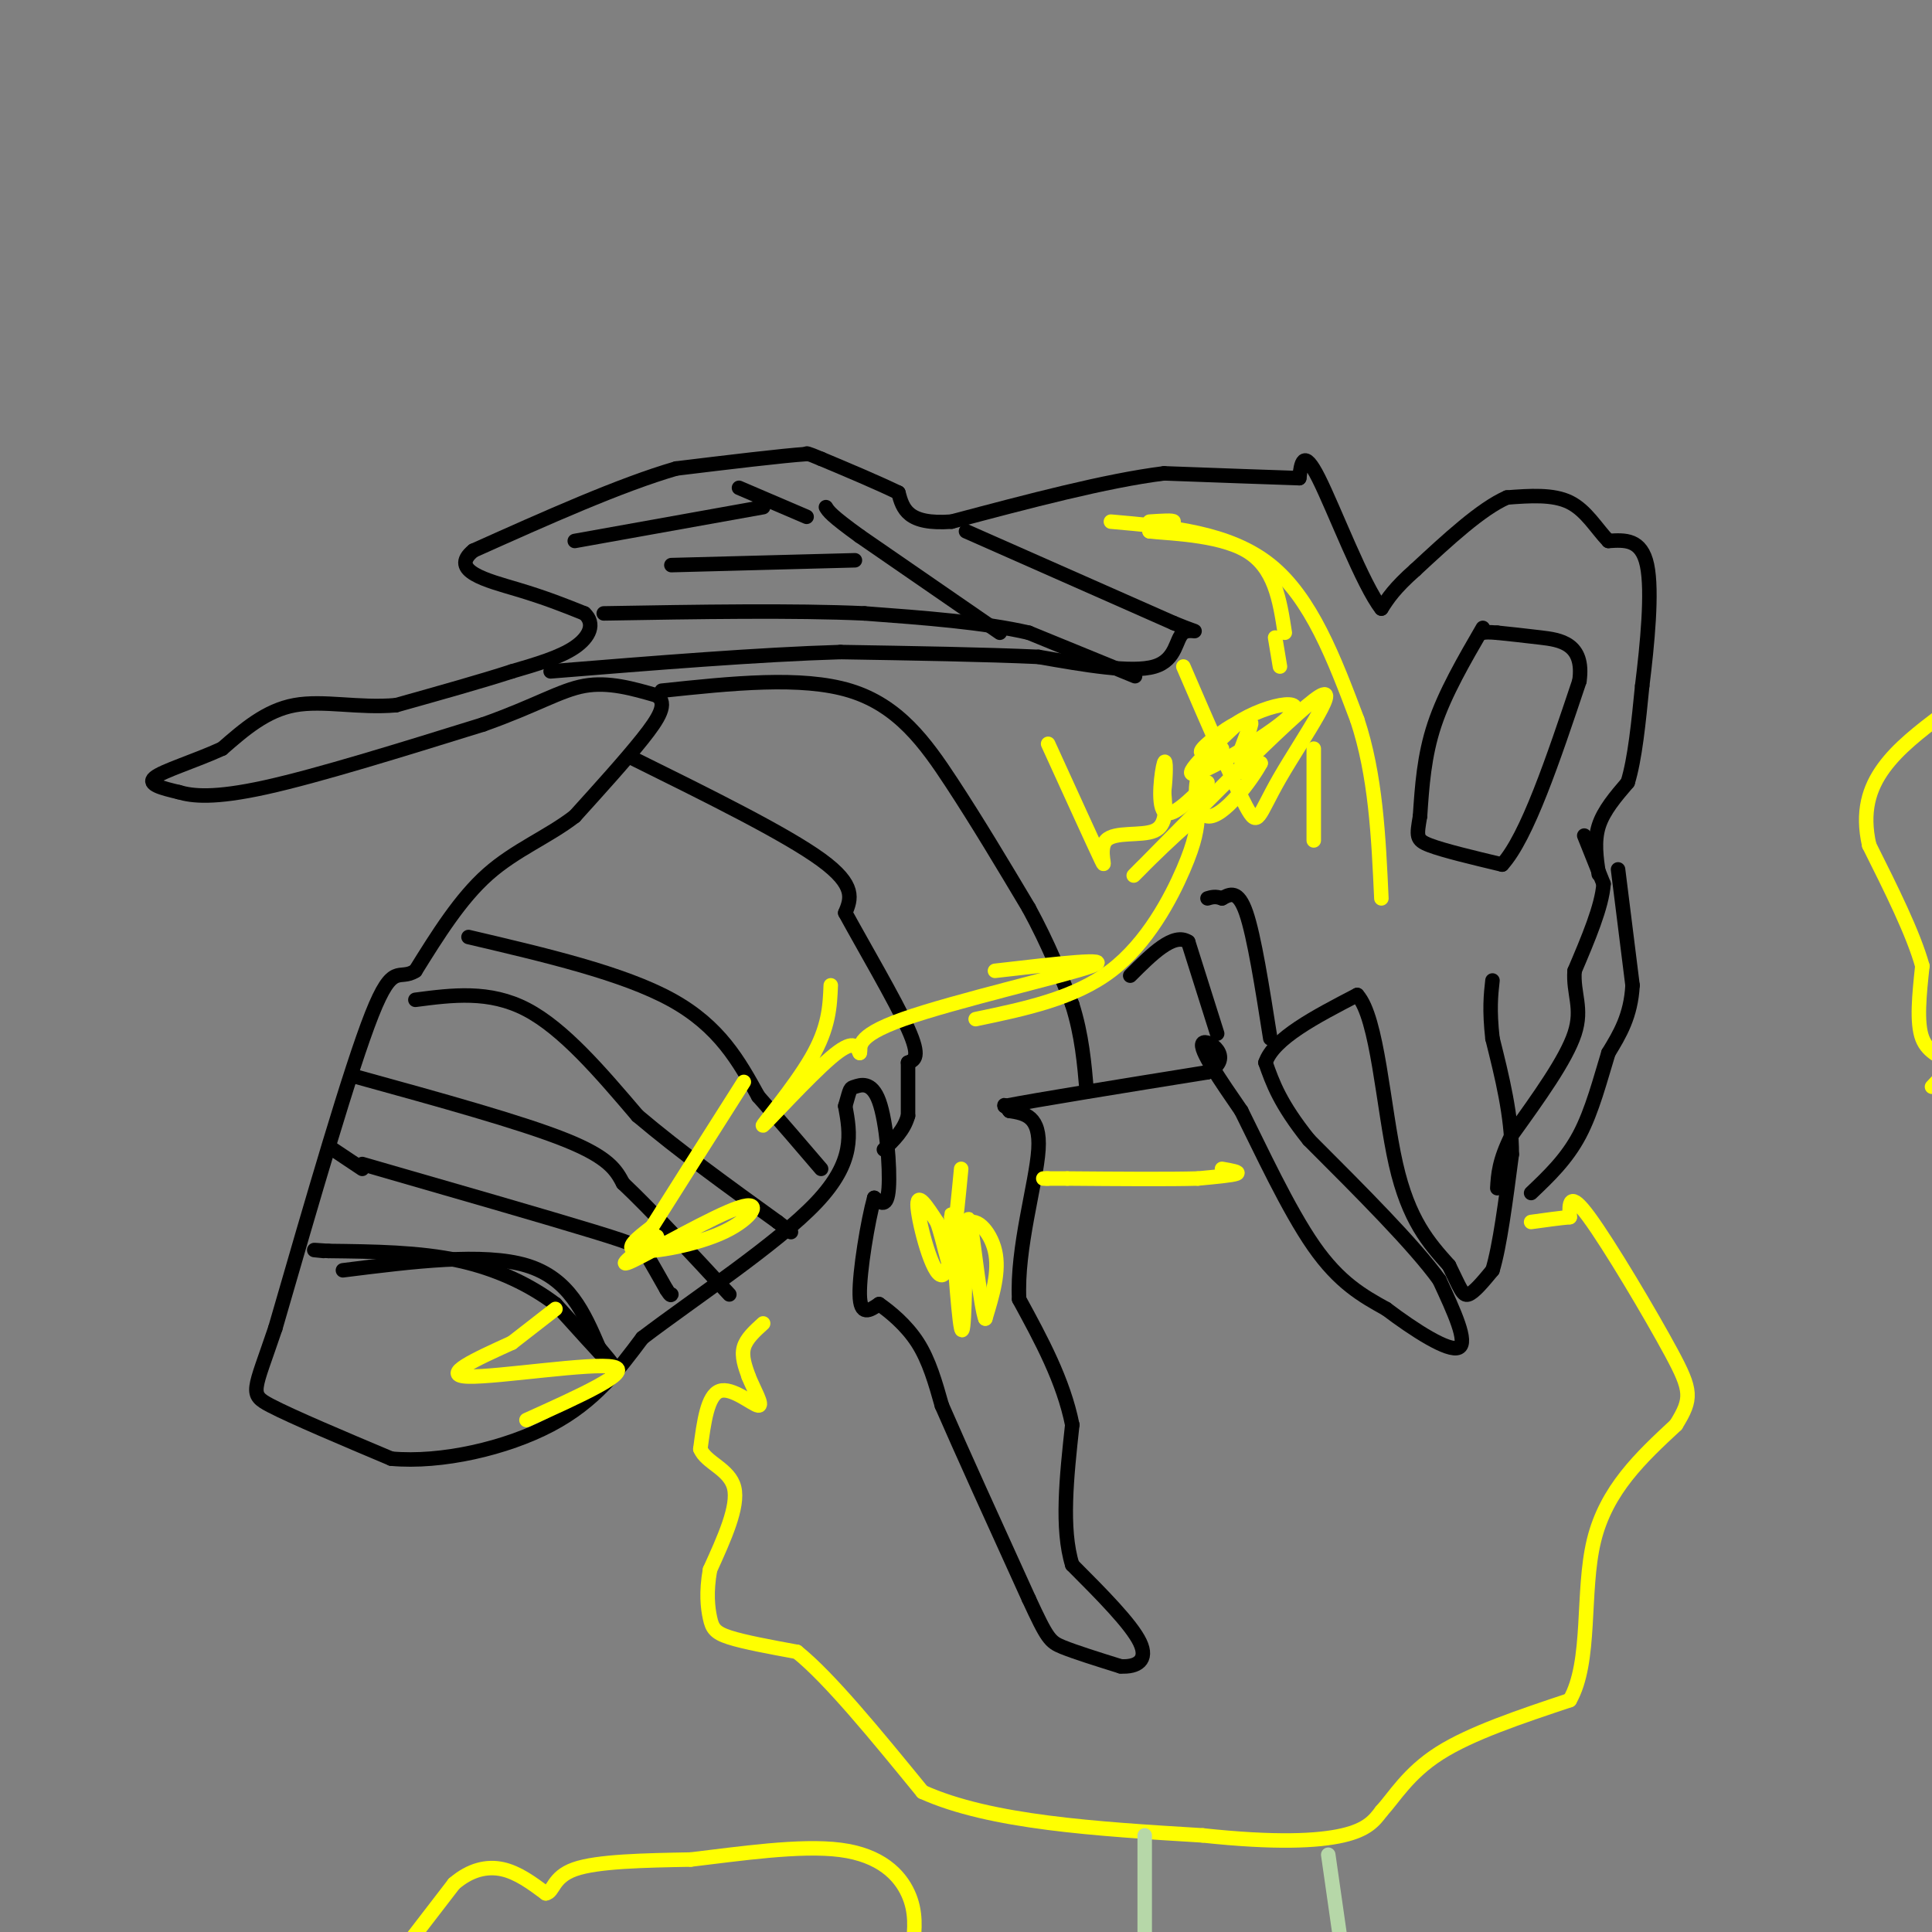 <svg viewBox='0 0 400 400' version='1.1' xmlns='http://www.w3.org/2000/svg' xmlns:xlink='http://www.w3.org/1999/xlink'><rect x="0" y="0" width="400" height="400" fill="#808080" stroke="none"/><g fill='none' stroke='#000000' stroke-width='3' stroke-linecap='round' stroke-linejoin='round'><path d='M328,173c0.000,0.000 4.000,10.000 4,10'/><path d='M332,183c-0.333,4.667 -3.167,11.333 -6,18'/><path d='M326,201c-0.356,4.756 1.756,7.644 0,13c-1.756,5.356 -7.378,13.178 -13,21'/><path d='M313,235c-2.667,5.333 -2.833,8.167 -3,11'/><path d='M335,180c0.000,0.000 3.000,24.000 3,24'/><path d='M338,204c-0.333,6.333 -2.667,10.167 -5,14'/><path d='M333,218c-1.667,5.422 -3.333,11.978 -6,17c-2.667,5.022 -6.333,8.511 -10,12'/><path d='M331,181c-0.500,-3.417 -1.000,-6.833 0,-10c1.000,-3.167 3.500,-6.083 6,-9'/><path d='M337,162c1.500,-4.833 2.250,-12.417 3,-20'/><path d='M340,142c1.044,-8.444 2.156,-19.556 1,-25c-1.156,-5.444 -4.578,-5.222 -8,-5'/><path d='M333,112c-2.444,-2.511 -4.556,-6.289 -8,-8c-3.444,-1.711 -8.222,-1.356 -13,-1'/><path d='M312,103c-5.333,2.333 -12.167,8.667 -19,15'/><path d='M293,118c-4.333,3.833 -5.667,5.917 -7,8'/><path d='M286,126c-3.800,-4.756 -9.800,-20.644 -13,-27c-3.200,-6.356 -3.600,-3.178 -4,0'/><path d='M269,99c-5.333,-0.167 -16.667,-0.583 -28,-1'/><path d='M241,98c-12.000,1.500 -28.000,5.750 -44,10'/><path d='M197,108c-9.167,0.667 -10.083,-2.667 -11,-6'/><path d='M186,102c-4.500,-2.167 -10.250,-4.583 -16,-7'/><path d='M170,95c-3.167,-1.333 -3.083,-1.167 -3,-1'/><path d='M167,94c-5.000,0.333 -16.000,1.667 -27,3'/><path d='M140,97c-11.500,3.333 -26.750,10.167 -42,17'/><path d='M98,114c-5.156,4.200 2.956,6.200 9,8c6.044,1.800 10.022,3.400 14,5'/><path d='M121,127c2.311,2.111 1.089,4.889 -2,7c-3.089,2.111 -8.044,3.556 -13,5'/><path d='M106,139c-6.167,2.000 -15.083,4.500 -24,7'/><path d='M82,146c-7.733,0.689 -15.067,-1.089 -21,0c-5.933,1.089 -10.467,5.044 -15,9'/><path d='M46,155c-5.667,2.600 -12.333,4.600 -14,6c-1.667,1.400 1.667,2.200 5,3'/><path d='M37,164c2.778,0.822 7.222,1.378 18,-1c10.778,-2.378 27.889,-7.689 45,-13'/><path d='M100,150c11.000,-3.889 16.000,-7.111 21,-8c5.000,-0.889 10.000,0.556 15,2'/><path d='M136,144c2.289,1.600 0.511,4.600 -3,9c-3.511,4.400 -8.756,10.200 -14,16'/><path d='M119,169c-5.511,4.267 -12.289,6.933 -18,12c-5.711,5.067 -10.356,12.533 -15,20'/><path d='M86,201c-3.444,2.222 -4.556,-2.222 -9,9c-4.444,11.222 -12.222,38.111 -20,65'/><path d='M57,275c-4.444,13.178 -5.556,13.622 -1,16c4.556,2.378 14.778,6.689 25,11'/><path d='M81,302c10.378,0.956 23.822,-2.156 33,-7c9.178,-4.844 14.089,-11.422 19,-18'/><path d='M133,277c10.689,-8.133 27.911,-19.467 36,-28c8.089,-8.533 7.044,-14.267 6,-20'/><path d='M175,229c1.120,-3.901 0.919,-3.654 2,-4c1.081,-0.346 3.445,-1.285 5,3c1.555,4.285 2.301,13.796 2,18c-0.301,4.204 -1.651,3.102 -3,2'/><path d='M181,248c-1.311,4.667 -3.089,15.333 -3,20c0.089,4.667 2.044,3.333 4,2'/><path d='M182,270c2.178,1.511 5.622,4.289 8,8c2.378,3.711 3.689,8.356 5,13'/><path d='M195,291c3.833,8.833 10.917,24.417 18,40'/><path d='M213,331c3.822,8.267 4.378,8.933 7,10c2.622,1.067 7.311,2.533 12,4'/><path d='M232,345c3.378,0.222 5.822,-1.222 4,-5c-1.822,-3.778 -7.911,-9.889 -14,-16'/><path d='M222,324c-2.333,-7.500 -1.167,-18.250 0,-29'/><path d='M222,295c-1.833,-9.167 -6.417,-17.583 -11,-26'/><path d='M211,269c-0.556,-10.578 3.556,-24.022 4,-31c0.444,-6.978 -2.778,-7.489 -6,-8'/><path d='M209,230c-1.167,-1.500 -1.083,-1.250 -1,-1'/><path d='M208,229c6.833,-1.333 24.417,-4.167 42,-7'/><path d='M250,222c5.956,-3.044 -0.156,-7.156 -1,-6c-0.844,1.156 3.578,7.578 8,14'/><path d='M257,230c3.911,7.822 9.689,20.378 15,28c5.311,7.622 10.156,10.311 15,13'/><path d='M287,271c5.844,4.422 12.956,8.978 15,8c2.044,-0.978 -0.978,-7.489 -4,-14'/><path d='M298,265c-5.167,-7.167 -16.083,-18.083 -27,-29'/><path d='M271,236c-6.000,-7.500 -7.500,-11.750 -9,-16'/><path d='M262,220c1.667,-5.000 10.333,-9.500 19,-14'/><path d='M281,206c4.244,4.667 5.356,23.333 8,35c2.644,11.667 6.822,16.333 11,21'/><path d='M300,262c2.378,4.822 2.822,6.378 4,6c1.178,-0.378 3.089,-2.689 5,-5'/><path d='M309,263c1.500,-4.833 2.750,-14.417 4,-24'/><path d='M313,239c0.000,-8.000 -2.000,-16.000 -4,-24'/><path d='M309,215c-0.667,-6.000 -0.333,-9.000 0,-12'/><path d='M307,130c-3.917,6.750 -7.833,13.500 -10,20c-2.167,6.500 -2.583,12.750 -3,19'/><path d='M294,169c-0.689,4.111 -0.911,4.889 2,6c2.911,1.111 8.956,2.556 15,4'/><path d='M311,179c5.167,-5.667 10.583,-21.833 16,-38'/><path d='M327,141c1.111,-7.867 -4.111,-8.533 -8,-9c-3.889,-0.467 -6.444,-0.733 -9,-1'/><path d='M310,131c-2.000,-0.167 -2.500,-0.083 -3,0'/><path d='M74,223c16.917,4.667 33.833,9.333 43,13c9.167,3.667 10.583,6.333 12,9'/><path d='M129,245c5.667,5.333 13.833,14.167 22,23'/><path d='M75,241c19.133,5.511 38.267,11.022 48,14c9.733,2.978 10.067,3.422 11,5c0.933,1.578 2.467,4.289 4,7'/><path d='M138,267c0.833,1.333 0.917,1.167 1,1'/><path d='M71,263c14.583,-1.833 29.167,-3.667 38,-1c8.833,2.667 11.917,9.833 15,17'/><path d='M124,279c3.267,3.844 3.933,4.956 2,3c-1.933,-1.956 -6.467,-6.978 -11,-12'/><path d='M115,270c-4.956,-3.778 -11.844,-7.222 -20,-9c-8.156,-1.778 -17.578,-1.889 -27,-2'/><path d='M68,259c-4.667,-0.333 -2.833,-0.167 -1,0'/><path d='M75,242c0.000,0.000 -6.000,-4.000 -6,-4'/><path d='M86,207c7.667,-1.000 15.333,-2.000 23,2c7.667,4.000 15.333,13.000 23,22'/><path d='M132,231c8.667,7.333 18.833,14.667 29,22'/><path d='M161,253c4.833,3.667 2.417,1.833 0,0'/><path d='M97,194c16.000,3.750 32.000,7.500 42,13c10.000,5.500 14.000,12.750 18,20'/><path d='M157,227c5.167,5.833 9.083,10.417 13,15'/><path d='M131,157c15.833,7.833 31.667,15.667 39,21c7.333,5.333 6.167,8.167 5,11'/><path d='M175,189c3.667,6.733 10.333,18.067 13,24c2.667,5.933 1.333,6.467 0,7'/><path d='M188,220c0.000,3.000 0.000,7.000 0,11'/><path d='M188,231c-0.833,3.000 -2.917,5.000 -5,7'/><path d='M137,143c14.489,-1.533 28.978,-3.067 39,0c10.022,3.067 15.578,10.733 21,19c5.422,8.267 10.711,17.133 16,26'/><path d='M213,188c4.167,7.667 6.583,13.833 9,20'/><path d='M222,208c2.000,6.333 2.500,12.167 3,18'/><path d='M200,110c0.000,0.000 43.000,19.000 43,19'/><path d='M243,129c7.179,2.952 3.625,0.833 2,2c-1.625,1.167 -1.321,5.619 -6,7c-4.679,1.381 -14.339,-0.310 -24,-2'/><path d='M215,136c-10.833,-0.500 -25.917,-0.750 -41,-1'/><path d='M174,135c-16.833,0.500 -38.417,2.250 -60,4'/><path d='M235,140c0.000,0.000 -22.000,-9.000 -22,-9'/><path d='M213,131c-9.333,-2.167 -21.667,-3.083 -34,-4'/><path d='M179,127c-14.667,-0.667 -34.333,-0.333 -54,0'/><path d='M207,131c0.000,0.000 -29.000,-20.000 -29,-20'/><path d='M178,111c-6.000,-4.333 -6.500,-5.167 -7,-6'/><path d='M177,116c0.000,0.000 -38.000,1.000 -38,1'/><path d='M167,107c0.000,0.000 -14.000,-6.000 -14,-6'/><path d='M158,105c0.000,0.000 -39.000,7.000 -39,7'/><path d='M252,214c0.000,0.000 -6.000,-19.000 -6,-19'/><path d='M246,195c-3.000,-2.000 -7.500,2.500 -12,7'/><path d='M263,215c-1.667,-10.583 -3.333,-21.167 -5,-26c-1.667,-4.833 -3.333,-3.917 -5,-3'/><path d='M253,186c-1.333,-0.500 -2.167,-0.250 -3,0'/></g>
<g fill='none' stroke='#ffff00' stroke-width='3' stroke-linecap='round' stroke-linejoin='round'><path d='M158,274c-1.750,1.583 -3.500,3.167 -4,5c-0.500,1.833 0.250,3.917 1,6'/><path d='M155,285c1.036,2.607 3.125,6.125 2,6c-1.125,-0.125 -5.464,-3.893 -8,-3c-2.536,0.893 -3.268,6.446 -4,12'/><path d='M145,300c1.156,2.889 6.044,4.111 7,8c0.956,3.889 -2.022,10.444 -5,17'/><path d='M147,325c-0.845,4.690 -0.458,7.917 0,10c0.458,2.083 0.988,3.024 4,4c3.012,0.976 8.506,1.988 14,3'/><path d='M165,342c6.667,5.333 16.333,17.167 26,29'/><path d='M191,371c14.000,6.333 36.000,7.667 58,9'/><path d='M249,380c15.111,1.622 23.889,1.178 29,0c5.111,-1.178 6.556,-3.089 8,-5'/><path d='M286,375c2.711,-2.956 5.489,-7.844 12,-12c6.511,-4.156 16.756,-7.578 27,-11'/><path d='M325,352c4.556,-7.978 2.444,-22.422 5,-33c2.556,-10.578 9.778,-17.289 17,-24'/><path d='M347,295c3.369,-5.440 3.292,-7.042 -1,-15c-4.292,-7.958 -12.798,-22.274 -17,-28c-4.202,-5.726 -4.101,-2.863 -4,0'/><path d='M325,252c-2.000,0.167 -5.000,0.583 -8,1'/><path d='M253,242c1.917,0.333 3.833,0.667 3,1c-0.833,0.333 -4.417,0.667 -8,1'/><path d='M248,244c-5.833,0.167 -16.417,0.083 -27,0'/><path d='M221,244c-5.167,0.000 -4.583,0.000 -4,0'/><path d='M217,244c-0.833,0.000 -0.917,0.000 -1,0'/></g>
<g fill='none' stroke='#b6d7a8' stroke-width='3' stroke-linecap='round' stroke-linejoin='round'><path d='M237,380c0.000,0.000 0.000,25.000 0,25'/><path d='M275,384c0.000,0.000 3.000,21.000 3,21'/><path d='M278,405c0.667,3.833 0.833,2.917 1,2'/></g>
<g fill='none' stroke='#ffff00' stroke-width='3' stroke-linecap='round' stroke-linejoin='round'><path d='M199,242c-1.044,10.911 -2.089,21.822 -4,22c-1.911,0.178 -4.689,-10.378 -5,-14c-0.311,-3.622 1.844,-0.311 4,3'/><path d='M194,253c1.327,3.542 2.644,10.898 3,9c0.356,-1.898 -0.250,-13.049 0,-10c0.250,3.049 1.357,20.300 2,23c0.643,2.700 0.821,-9.150 1,-21'/><path d='M200,254c1.578,-2.778 5.022,0.778 6,5c0.978,4.222 -0.511,9.111 -2,14'/><path d='M204,273c-0.933,-2.267 -2.267,-14.933 -3,-19c-0.733,-4.067 -0.867,0.467 -1,5'/><path d='M238,108c2.500,-0.167 5.000,-0.333 5,0c0.000,0.333 -2.500,1.167 -5,2'/><path d='M238,110c3.311,0.444 14.089,0.556 20,4c5.911,3.444 6.956,10.222 8,17'/><path d='M264,132c0.000,0.000 1.000,6.000 1,6'/><path d='M272,155c0.000,0.000 0.000,19.000 0,19'/><path d='M217,154c4.821,10.583 9.643,21.167 11,24c1.357,2.833 -0.750,-2.083 1,-4c1.750,-1.917 7.357,-0.833 10,-2c2.643,-1.167 2.321,-4.583 2,-8'/><path d='M241,164c0.417,-3.262 0.458,-7.417 0,-6c-0.458,1.417 -1.417,8.405 0,10c1.417,1.595 5.208,-2.202 9,-6'/><path d='M257,155c1.156,-3.133 2.311,-6.267 2,-5c-0.311,1.267 -2.089,6.933 -2,9c0.089,2.067 2.044,0.533 4,-1'/><path d='M261,158c-1.642,3.146 -7.747,11.512 -11,11c-3.253,-0.512 -3.656,-9.900 2,-16c5.656,-6.100 17.369,-8.912 16,-6c-1.369,2.912 -15.820,11.546 -20,13c-4.180,1.454 1.910,-4.273 8,-10'/><path d='M256,150c-0.489,-0.444 -5.711,3.444 -7,5c-1.289,1.556 1.356,0.778 4,0'/><path d='M109,294c11.133,-5.022 22.267,-10.044 18,-11c-4.267,-0.956 -23.933,2.156 -30,2c-6.067,-0.156 1.467,-3.578 9,-7'/><path d='M106,278c3.000,-2.333 6.000,-4.667 9,-7'/><path d='M136,256c-4.547,3.470 -9.094,6.941 -5,5c4.094,-1.941 16.829,-9.293 22,-11c5.171,-1.707 2.777,2.233 -3,5c-5.777,2.767 -14.936,4.362 -18,4c-3.064,-0.362 -0.032,-2.681 3,-5'/><path d='M135,254c3.667,-5.833 11.333,-17.917 19,-30'/><path d='M172,204c-0.179,4.345 -0.357,8.690 -4,15c-3.643,6.310 -10.750,14.583 -10,14c0.750,-0.583 9.357,-10.024 14,-14c4.643,-3.976 5.321,-2.488 6,-1'/><path d='M178,218c0.405,-1.071 -1.583,-3.250 9,-7c10.583,-3.750 33.738,-9.071 39,-11c5.262,-1.929 -7.369,-0.464 -20,1'/><path d='M202,211c10.222,-2.133 20.444,-4.267 28,-10c7.556,-5.733 12.444,-15.067 15,-21c2.556,-5.933 2.778,-8.467 3,-11'/><path d='M248,169c-4.533,3.123 -17.367,16.431 -12,11c5.367,-5.431 28.933,-29.600 36,-35c7.067,-5.400 -2.367,7.969 -7,16c-4.633,8.031 -4.467,10.723 -7,6c-2.533,-4.723 -7.767,-16.862 -13,-29'/><path d='M230,108c12.250,1.083 24.500,2.167 33,9c8.500,6.833 13.250,19.417 18,32'/><path d='M281,149c3.833,11.500 4.417,24.250 5,37'/><path d='M84,403c0.000,0.000 10.000,-13.000 10,-13'/><path d='M94,390c3.378,-2.911 6.822,-3.689 10,-3c3.178,0.689 6.089,2.844 9,5'/><path d='M113,392c1.667,-0.244 1.333,-3.356 6,-5c4.667,-1.644 14.333,-1.822 24,-2'/><path d='M143,385c9.905,-1.167 22.667,-3.083 31,-2c8.333,1.083 12.238,5.167 14,9c1.762,3.833 1.381,7.417 1,11'/><path d='M189,403c0.333,2.667 0.667,3.833 1,5'/><path d='M400,225c1.822,-1.889 3.644,-3.778 3,-5c-0.644,-1.222 -3.756,-1.778 -5,-5c-1.244,-3.222 -0.622,-9.111 0,-15'/><path d='M398,200c-1.833,-6.667 -6.417,-15.833 -11,-25'/><path d='M387,175c-1.578,-6.956 -0.022,-11.844 3,-16c3.022,-4.156 7.511,-7.578 12,-11'/><path d='M402,148c2.000,-1.833 1.000,-0.917 0,0'/></g>
</svg>